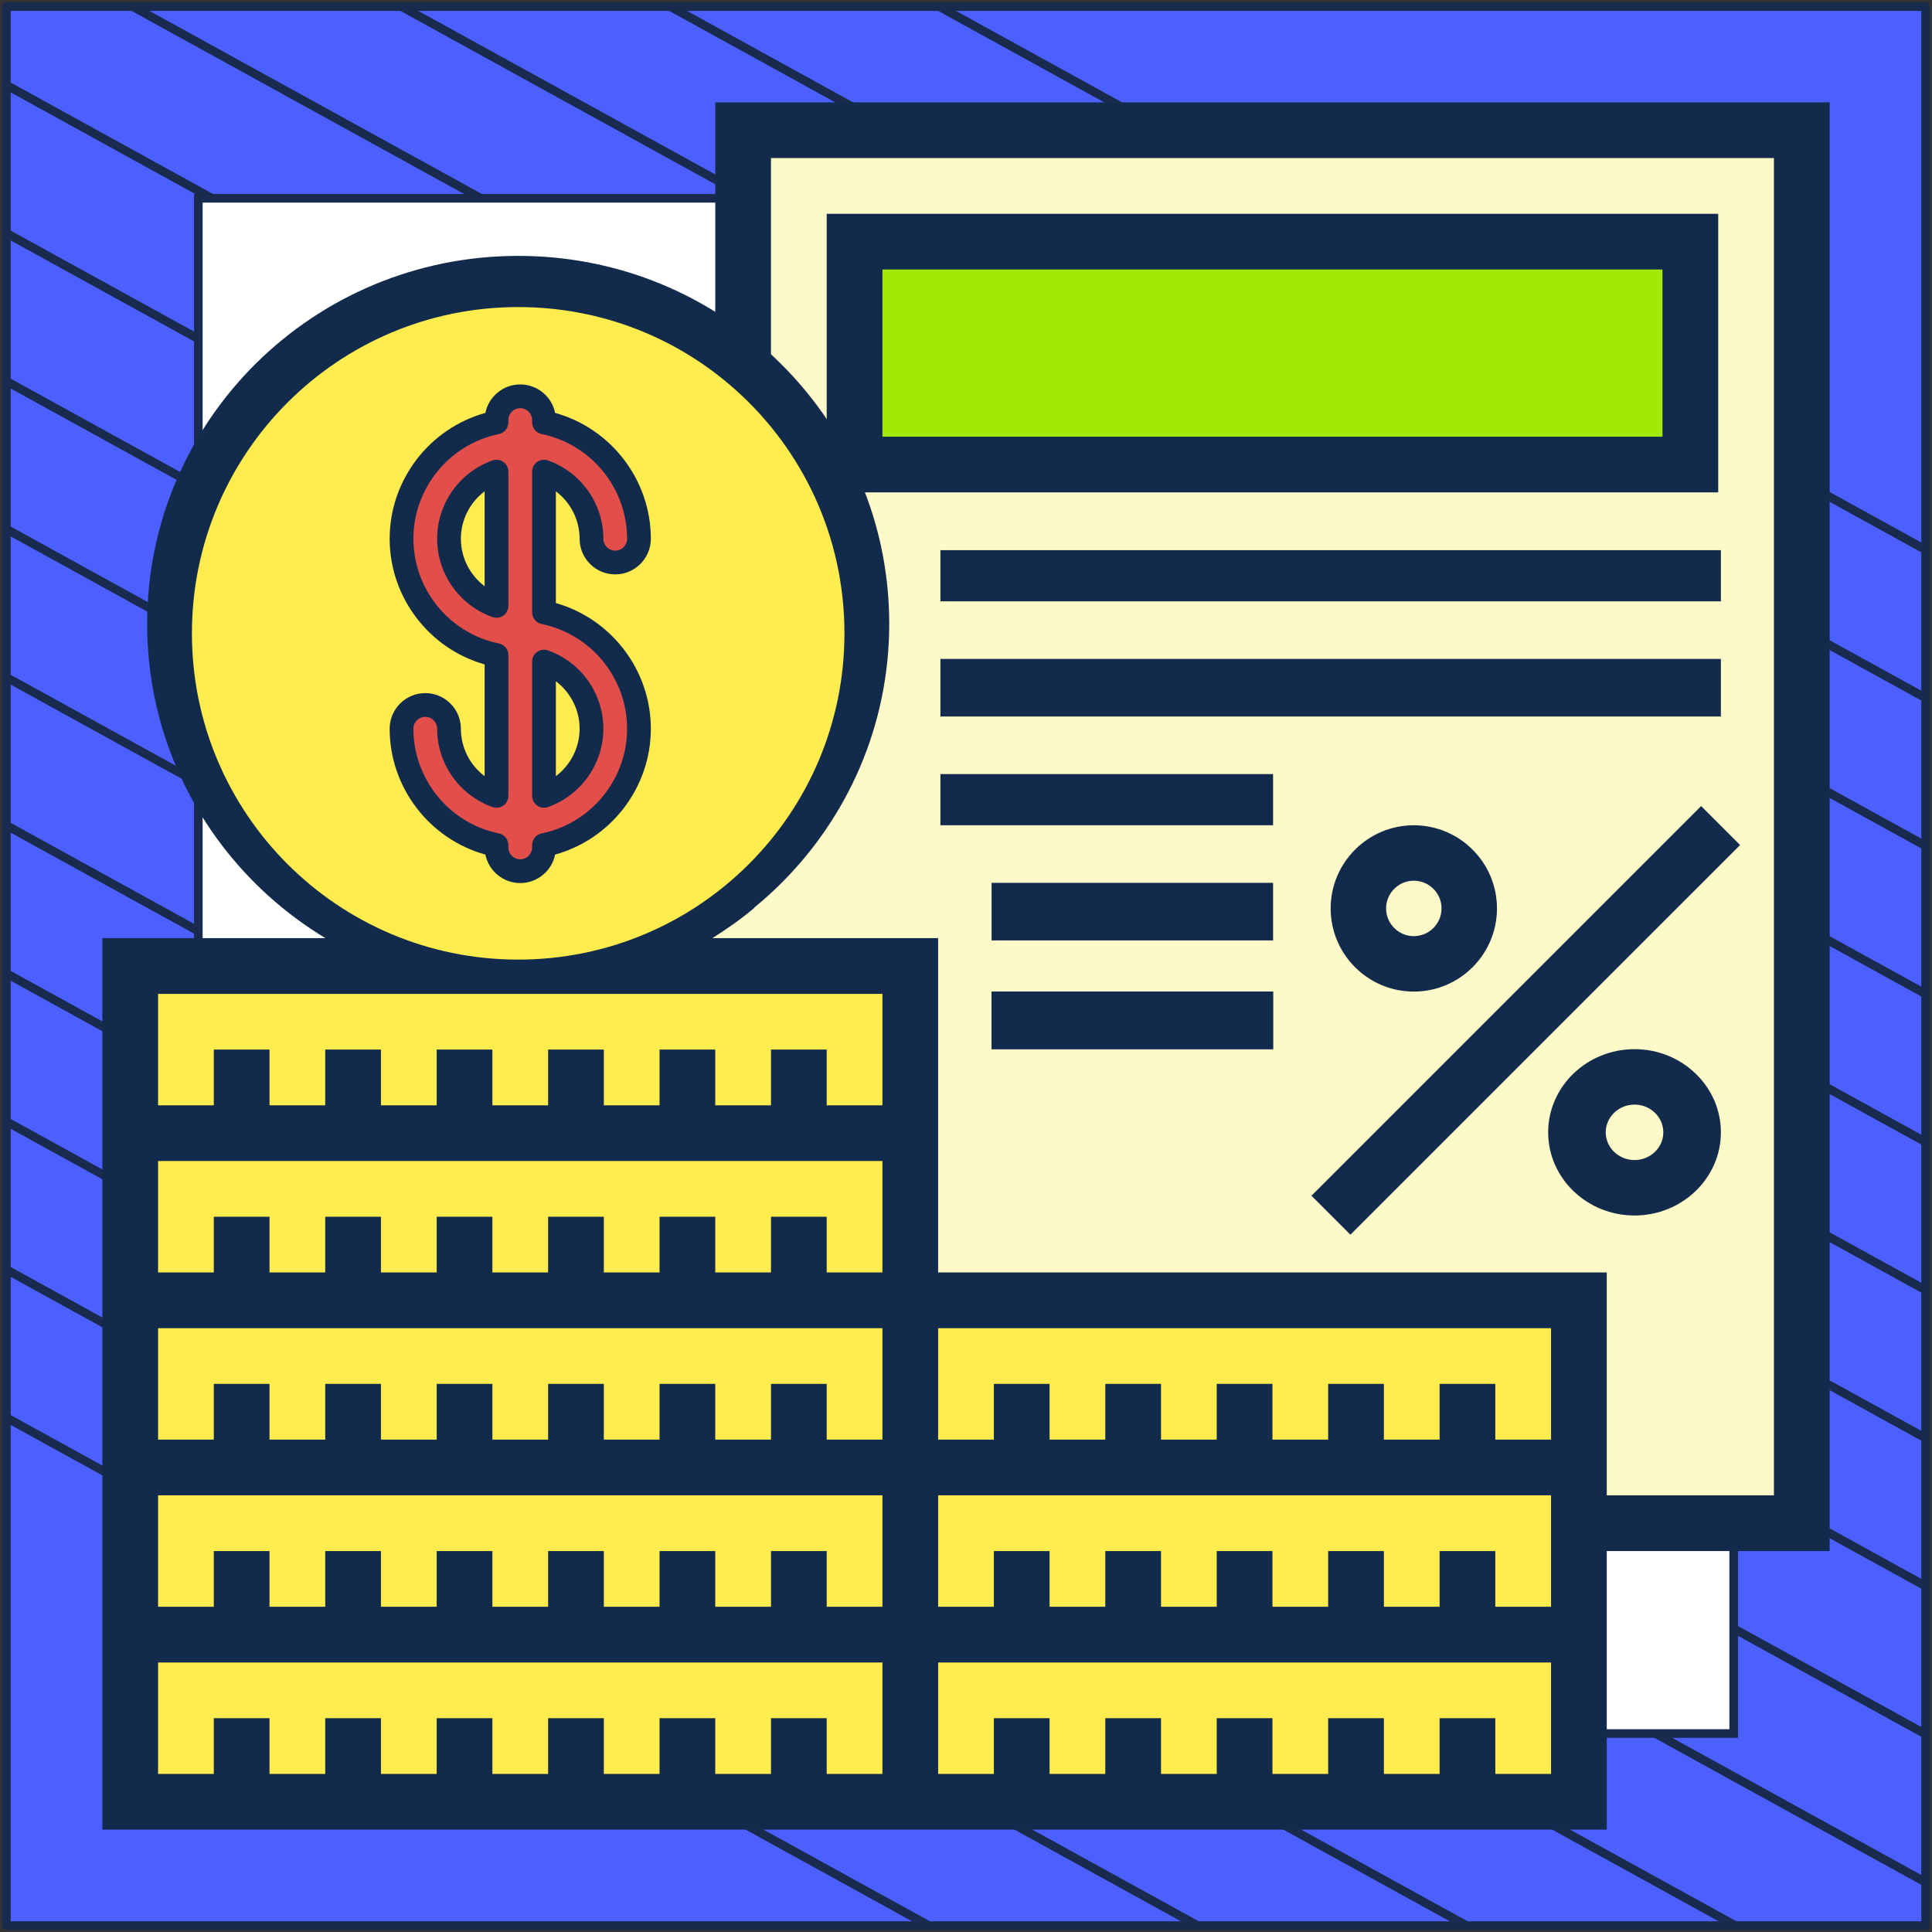 <?xml version="1.0" encoding="UTF-8"?> <svg xmlns="http://www.w3.org/2000/svg" width="302" height="302" viewBox="0 0 302 302" fill="none"><rect x="0" y="0" width="302" height="302" fill="#333333" stroke="none"/><path d="M301 1.038H1V301H301V1.038Z" fill="#4B60FF" stroke="#182A4D" stroke-width="1.346" stroke-linejoin="round"></path><mask id="mask0_241_44090" style="mask-type:luminance" maskUnits="userSpaceOnUse" x="1" y="1" width="300" height="300"><path d="M301 1H1V300.962H301V1Z" fill="white"></path></mask><g mask="url(#mask0_241_44090)"><path d="M-285.023 64.085L219.795 342.085" stroke="#182A4D" stroke-width="1.346" stroke-miterlimit="10"></path><path d="M-263.955 52.544L240.932 330.581" stroke="#182A4D" stroke-width="1.346" stroke-miterlimit="10"></path><path d="M-242.82 41.04L261.998 319.04" stroke="#182A4D" stroke-width="1.346" stroke-miterlimit="10"></path><path d="M-221.682 29.536L283.136 307.536" stroke="#182A4D" stroke-width="1.346" stroke-miterlimit="10"></path><path d="M-200.546 18.032L304.272 296.032" stroke="#182A4D" stroke-width="1.346" stroke-miterlimit="10"></path><path d="M-179.41 6.528L325.408 284.528" stroke="#182A4D" stroke-width="1.346" stroke-miterlimit="10"></path><path d="M-158.273 -5.014L346.545 273.024" stroke="#182A4D" stroke-width="1.346" stroke-miterlimit="10"></path><path d="M-137.205 -16.517L367.613 261.483" stroke="#182A4D" stroke-width="1.346" stroke-miterlimit="10"></path><path d="M-116.069 -28.021L388.748 249.979" stroke="#182A4D" stroke-width="1.346" stroke-miterlimit="10"></path><path d="M-94.933 -39.525L409.886 238.475" stroke="#182A4D" stroke-width="1.346" stroke-miterlimit="10"></path><path d="M-73.796 -51.029L431.023 226.971" stroke="#182A4D" stroke-width="1.346" stroke-miterlimit="10"></path><path d="M-52.66 -62.533L452.158 215.467" stroke="#182A4D" stroke-width="1.346" stroke-miterlimit="10"></path><path d="M-31.591 -74.075L473.227 203.963" stroke="#182A4D" stroke-width="1.346" stroke-miterlimit="10"></path><path d="M-10.455 -85.579L494.363 192.422" stroke="#182A4D" stroke-width="1.346" stroke-miterlimit="10"></path></g><path d="M271 31H31V270.975H271V31Z" fill="white" stroke="#182A4D" stroke-width="1.346" stroke-miterlimit="10"></path><path d="M115.957 20V59.457C126.705 69.05 133.435 82.958 133.435 98.48C133.435 127.386 109.97 150.8 81 150.8H142.174V203.12H247.043V238H282V20H115.957Z" fill="#FEF9C8"></path><path d="M134 38H264V73H134V38Z" fill="#A1EA06"></path><path d="M194.548 255.516H246.806V281.645H142.29V255.516H194.548Z" fill="#FFEC4E"></path><path d="M142.29 203.258H246.806V229.387H142.29V203.258Z" fill="#FFEC4E"></path><path d="M124.871 229.387H142.29V255.516H20.355V229.387H124.871Z" fill="#FFEC4E"></path><path d="M124.871 177.129H142.29V203.258H20.355V177.129H124.871Z" fill="#FFEC4E"></path><path d="M194.5 229H247V256H142V229H194.5Z" fill="#FFEC4E"></path><path d="M124.571 256H142V282H20V256H124.571Z" fill="#FFEC4E"></path><path d="M124.571 203H142V229H20V203H124.571Z" fill="#FFEC4E"></path><path d="M81 151H142V177H20V151H81Z" fill="#FFEC4E"></path><path d="M286 16H111.806V51.113C102.997 45.457 92.55 42.129 81.323 42.129C67.958 42.129 54.968 46.903 44.751 55.563L50.382 62.204C59.029 54.875 70.017 50.839 81.323 50.839C107.734 50.839 129.226 72.33 129.226 98.742C129.226 110.048 125.19 121.035 117.86 129.683L124.501 135.314C133.162 125.096 137.935 112.106 137.935 98.742C137.935 91.029 136.373 83.674 133.568 76.968H268.581V33.419H129.226V68.711C126.757 64.788 123.844 61.186 120.516 57.986V24.71H277.29V233.742H251.161V198.903H146.645V146.645H111.354C113.627 145.22 115.83 143.67 117.894 141.92L112.264 135.28C103.616 142.609 92.629 146.645 81.323 146.645C54.911 146.645 33.419 125.154 33.419 98.742C33.419 87.436 37.455 76.449 44.785 67.801L38.144 62.17C29.483 72.388 24.71 85.378 24.71 98.742C24.71 118.917 35.352 136.615 51.292 146.645H16V286H251.161V242.452H286V16ZM137.935 42.129H259.871V68.258H137.935V42.129ZM242.452 207.613V225.032H233.742V216.323H225.032V225.032H216.323V216.323H207.613V225.032H198.903V216.323H190.194V225.032H181.484V216.323H172.774V225.032H164.065V216.323H155.355V225.032H146.645V207.613H242.452ZM24.71 155.355H137.935V172.774H129.226V164.065H120.516V172.774H111.806V164.065H103.097V172.774H94.387V164.065H85.677V172.774H76.968V164.065H68.258V172.774H59.548V164.065H50.839V172.774H42.129V164.065H33.419V172.774H24.71V155.355ZM24.71 181.484H137.935V198.903H129.226V190.194H120.516V198.903H111.806V190.194H103.097V198.903H94.387V190.194H85.677V198.903H76.968V190.194H68.258V198.903H59.548V190.194H50.839V198.903H42.129V190.194H33.419V198.903H24.71V181.484ZM24.71 207.613H137.935V225.032H129.226V216.323H120.516V225.032H111.806V216.323H103.097V225.032H94.387V216.323H85.677V225.032H76.968V216.323H68.258V225.032H59.548V216.323H50.839V225.032H42.129V216.323H33.419V225.032H24.71V207.613ZM24.71 233.742H137.935V251.161H129.226V242.452H120.516V251.161H111.806V242.452H103.097V251.161H94.387V242.452H85.677V251.161H76.968V242.452H68.258V251.161H59.548V242.452H50.839V251.161H42.129V242.452H33.419V251.161H24.71V233.742ZM137.935 277.29H129.226V268.581H120.516V277.29H111.806V268.581H103.097V277.29H94.387V268.581H85.677V277.29H76.968V268.581H68.258V277.29H59.548V268.581H50.839V277.29H42.129V268.581H33.419V277.29H24.71V259.871H137.935V277.29ZM242.452 277.29H233.742V268.581H225.032V277.29H216.323V268.581H207.613V277.29H198.903V268.581H190.194V277.29H181.484V268.581H172.774V277.29H164.065V268.581H155.355V277.29H146.645V259.871H242.452V277.29ZM233.742 251.161V242.452H225.032V251.161H216.323V242.452H207.613V251.161H198.903V242.452H190.194V251.161H181.484V242.452H172.774V251.161H164.065V242.452H155.355V251.161H146.645V233.742H242.452V251.161H233.742Z" fill="#122B4D"></path><path d="M119.667 54.614C131.556 65.156 139 80.441 139 97.5C139 129.268 113.044 155 81 155C48.956 155 23 129.268 23 97.5C23 65.732 48.956 40 81 40C95.887 40 109.419 45.51 119.667 54.614Z" fill="#122B4D"></path><path d="M115 60.962C125.455 70.312 132 83.87 132 99C132 127.177 109.177 150 81 150C52.823 150 30 127.177 30 99C30 70.823 52.823 48 81 48C94.09 48 105.99 52.887 115 60.962Z" fill="#FFEC4E"></path><path d="M205 186.91L265.908 126L272 132.092L211.09 193L205 186.91Z" fill="#122B4D"></path><path d="M234 142C234 134.833 228.167 129 221 129C213.833 129 208 134.833 208 142C208 149.167 213.833 155 221 155C228.167 155 234 149.167 234 142ZM216.667 142C216.667 139.609 218.613 137.667 221 137.667C223.387 137.667 225.333 139.609 225.333 142C225.333 144.391 223.387 146.333 221 146.333C218.613 146.333 216.667 144.391 216.667 142Z" fill="#122B4D"></path><path d="M242 177C242 184.167 248.058 190 255.5 190C262.942 190 269 184.167 269 177C269 169.833 262.942 164 255.5 164C248.058 164 242 169.833 242 177ZM260 177C260 179.391 257.979 181.333 255.5 181.333C253.021 181.333 251 179.391 251 177C251 174.609 253.021 172.667 255.5 172.667C257.979 172.667 260 174.609 260 177Z" fill="#122B4D"></path><path d="M147 86H269V94H147V86Z" fill="#122B4D"></path><path d="M147 103H269V112H147V103Z" fill="#122B4D"></path><path d="M147 121H199V129H147V121Z" fill="#122B4D"></path><path d="M155 138H199V147H155V138Z" fill="#122B4D"></path><path d="M155 155H199V164H155V155Z" fill="#122B4D"></path><path d="M155 155H199V164H155V155Z" fill="#122B4D"></path><path d="M85.034 95.724V73.72C89.354 75.252 92.457 79.378 92.457 84.216C92.457 86.266 94.118 87.928 96.168 87.928C98.218 87.928 99.88 86.266 99.88 84.216C99.88 75.254 93.494 67.756 85.034 66.032V65.659C85.034 63.609 83.372 61.947 81.322 61.947C79.272 61.947 77.611 63.609 77.611 65.659V66.032C69.15 67.756 62.765 75.254 62.765 84.216C62.765 93.178 69.15 100.676 77.611 102.4V124.404C73.291 122.872 70.188 118.747 70.188 113.908C70.188 111.859 68.526 110.197 66.476 110.197C64.426 110.197 62.765 111.859 62.765 113.908C62.765 122.87 69.15 130.368 77.611 132.092V132.466C77.611 134.516 79.272 136.177 81.322 136.177C83.372 136.177 85.034 134.516 85.034 132.466V132.092C93.494 130.368 99.88 122.87 99.88 113.908C99.88 104.946 93.494 97.448 85.034 95.724ZM70.188 84.216C70.188 79.378 73.291 75.252 77.611 73.72V94.712C73.291 93.18 70.188 89.055 70.188 84.216ZM85.034 124.404V103.412C89.354 104.944 92.457 109.07 92.457 113.908C92.457 118.747 89.354 122.872 85.034 124.404Z" fill="#E24F4B"></path><path d="M72.044 113.91C72.044 110.84 69.546 108.342 66.476 108.342C63.407 108.342 60.909 110.84 60.909 113.91C60.909 123.098 67.12 131.156 75.868 133.582C76.385 136.12 78.635 138.034 81.323 138.034C84.01 138.034 86.26 136.12 86.777 133.582C95.525 131.156 101.736 123.098 101.736 113.91C101.736 104.761 95.578 96.733 86.89 94.268V76.8C89.181 78.524 90.601 81.256 90.601 84.218C90.601 87.287 93.099 89.785 96.168 89.785C99.238 89.785 101.736 87.287 101.736 84.218C101.736 75.029 95.525 66.971 86.777 64.545C86.26 62.008 84.01 60.093 81.323 60.093C78.635 60.093 76.385 62.008 75.868 64.545C67.12 66.971 60.909 75.029 60.909 84.218C60.909 93.366 67.067 101.394 75.755 103.859V121.327C73.464 119.603 72.044 116.872 72.044 113.91ZM77.982 100.584C70.24 99.006 64.621 92.123 64.621 84.218C64.621 76.313 70.24 69.429 77.982 67.852C78.846 67.675 79.467 66.915 79.467 66.033V65.66C79.467 64.637 80.299 63.804 81.323 63.804C82.346 63.804 83.178 64.637 83.178 65.66V66.033C83.178 66.915 83.799 67.676 84.663 67.852C92.405 69.429 98.024 76.313 98.024 84.218C98.024 85.241 97.192 86.073 96.168 86.073C95.145 86.073 94.313 85.241 94.313 84.218C94.313 78.73 90.833 73.809 85.654 71.973C85.086 71.771 84.456 71.858 83.963 72.206C83.471 72.553 83.178 73.118 83.178 73.721V95.725C83.178 96.607 83.799 97.368 84.663 97.544C92.405 99.121 98.024 106.005 98.024 113.91C98.024 121.815 92.405 128.698 84.663 130.276C83.799 130.452 83.178 131.212 83.178 132.094V132.467C83.178 133.491 82.346 134.323 81.323 134.323C80.299 134.323 79.467 133.491 79.467 132.467V132.094C79.467 131.212 78.846 130.452 77.982 130.275C70.24 128.698 64.621 121.815 64.621 113.91C64.621 112.886 65.453 112.054 66.476 112.054C67.5 112.054 68.332 112.886 68.332 113.91C68.332 119.397 71.812 124.318 76.991 126.155C77.558 126.356 78.189 126.269 78.682 125.922C79.174 125.574 79.467 125.009 79.467 124.406V102.402C79.467 101.52 78.846 100.76 77.982 100.584Z" fill="#122B4D"></path><path d="M79.467 73.72C79.467 73.117 79.174 72.552 78.681 72.204C78.189 71.856 77.558 71.77 76.99 71.971C71.812 73.808 68.332 78.729 68.332 84.216C68.332 89.704 71.812 94.624 76.99 96.461C77.192 96.533 77.402 96.568 77.611 96.568C77.989 96.568 78.364 96.452 78.682 96.228C79.174 95.881 79.467 95.316 79.467 94.713V73.72H79.467ZM75.755 91.634C73.464 89.909 72.043 87.178 72.043 84.216C72.043 81.254 73.464 78.523 75.755 76.799V91.634Z" fill="#122B4D"></path><path d="M83.964 125.921C84.281 126.145 84.656 126.261 85.034 126.261C85.243 126.261 85.453 126.226 85.655 126.154C90.834 124.317 94.313 119.396 94.313 113.909C94.313 108.422 90.834 103.501 85.655 101.664C85.087 101.462 84.456 101.55 83.964 101.897C83.471 102.245 83.179 102.81 83.179 103.413V124.405C83.178 125.008 83.471 125.573 83.964 125.921ZM86.89 106.492C89.181 108.216 90.602 110.947 90.602 113.909C90.602 116.871 89.181 119.602 86.89 121.326V106.492Z" fill="#122B4D"></path></svg> 